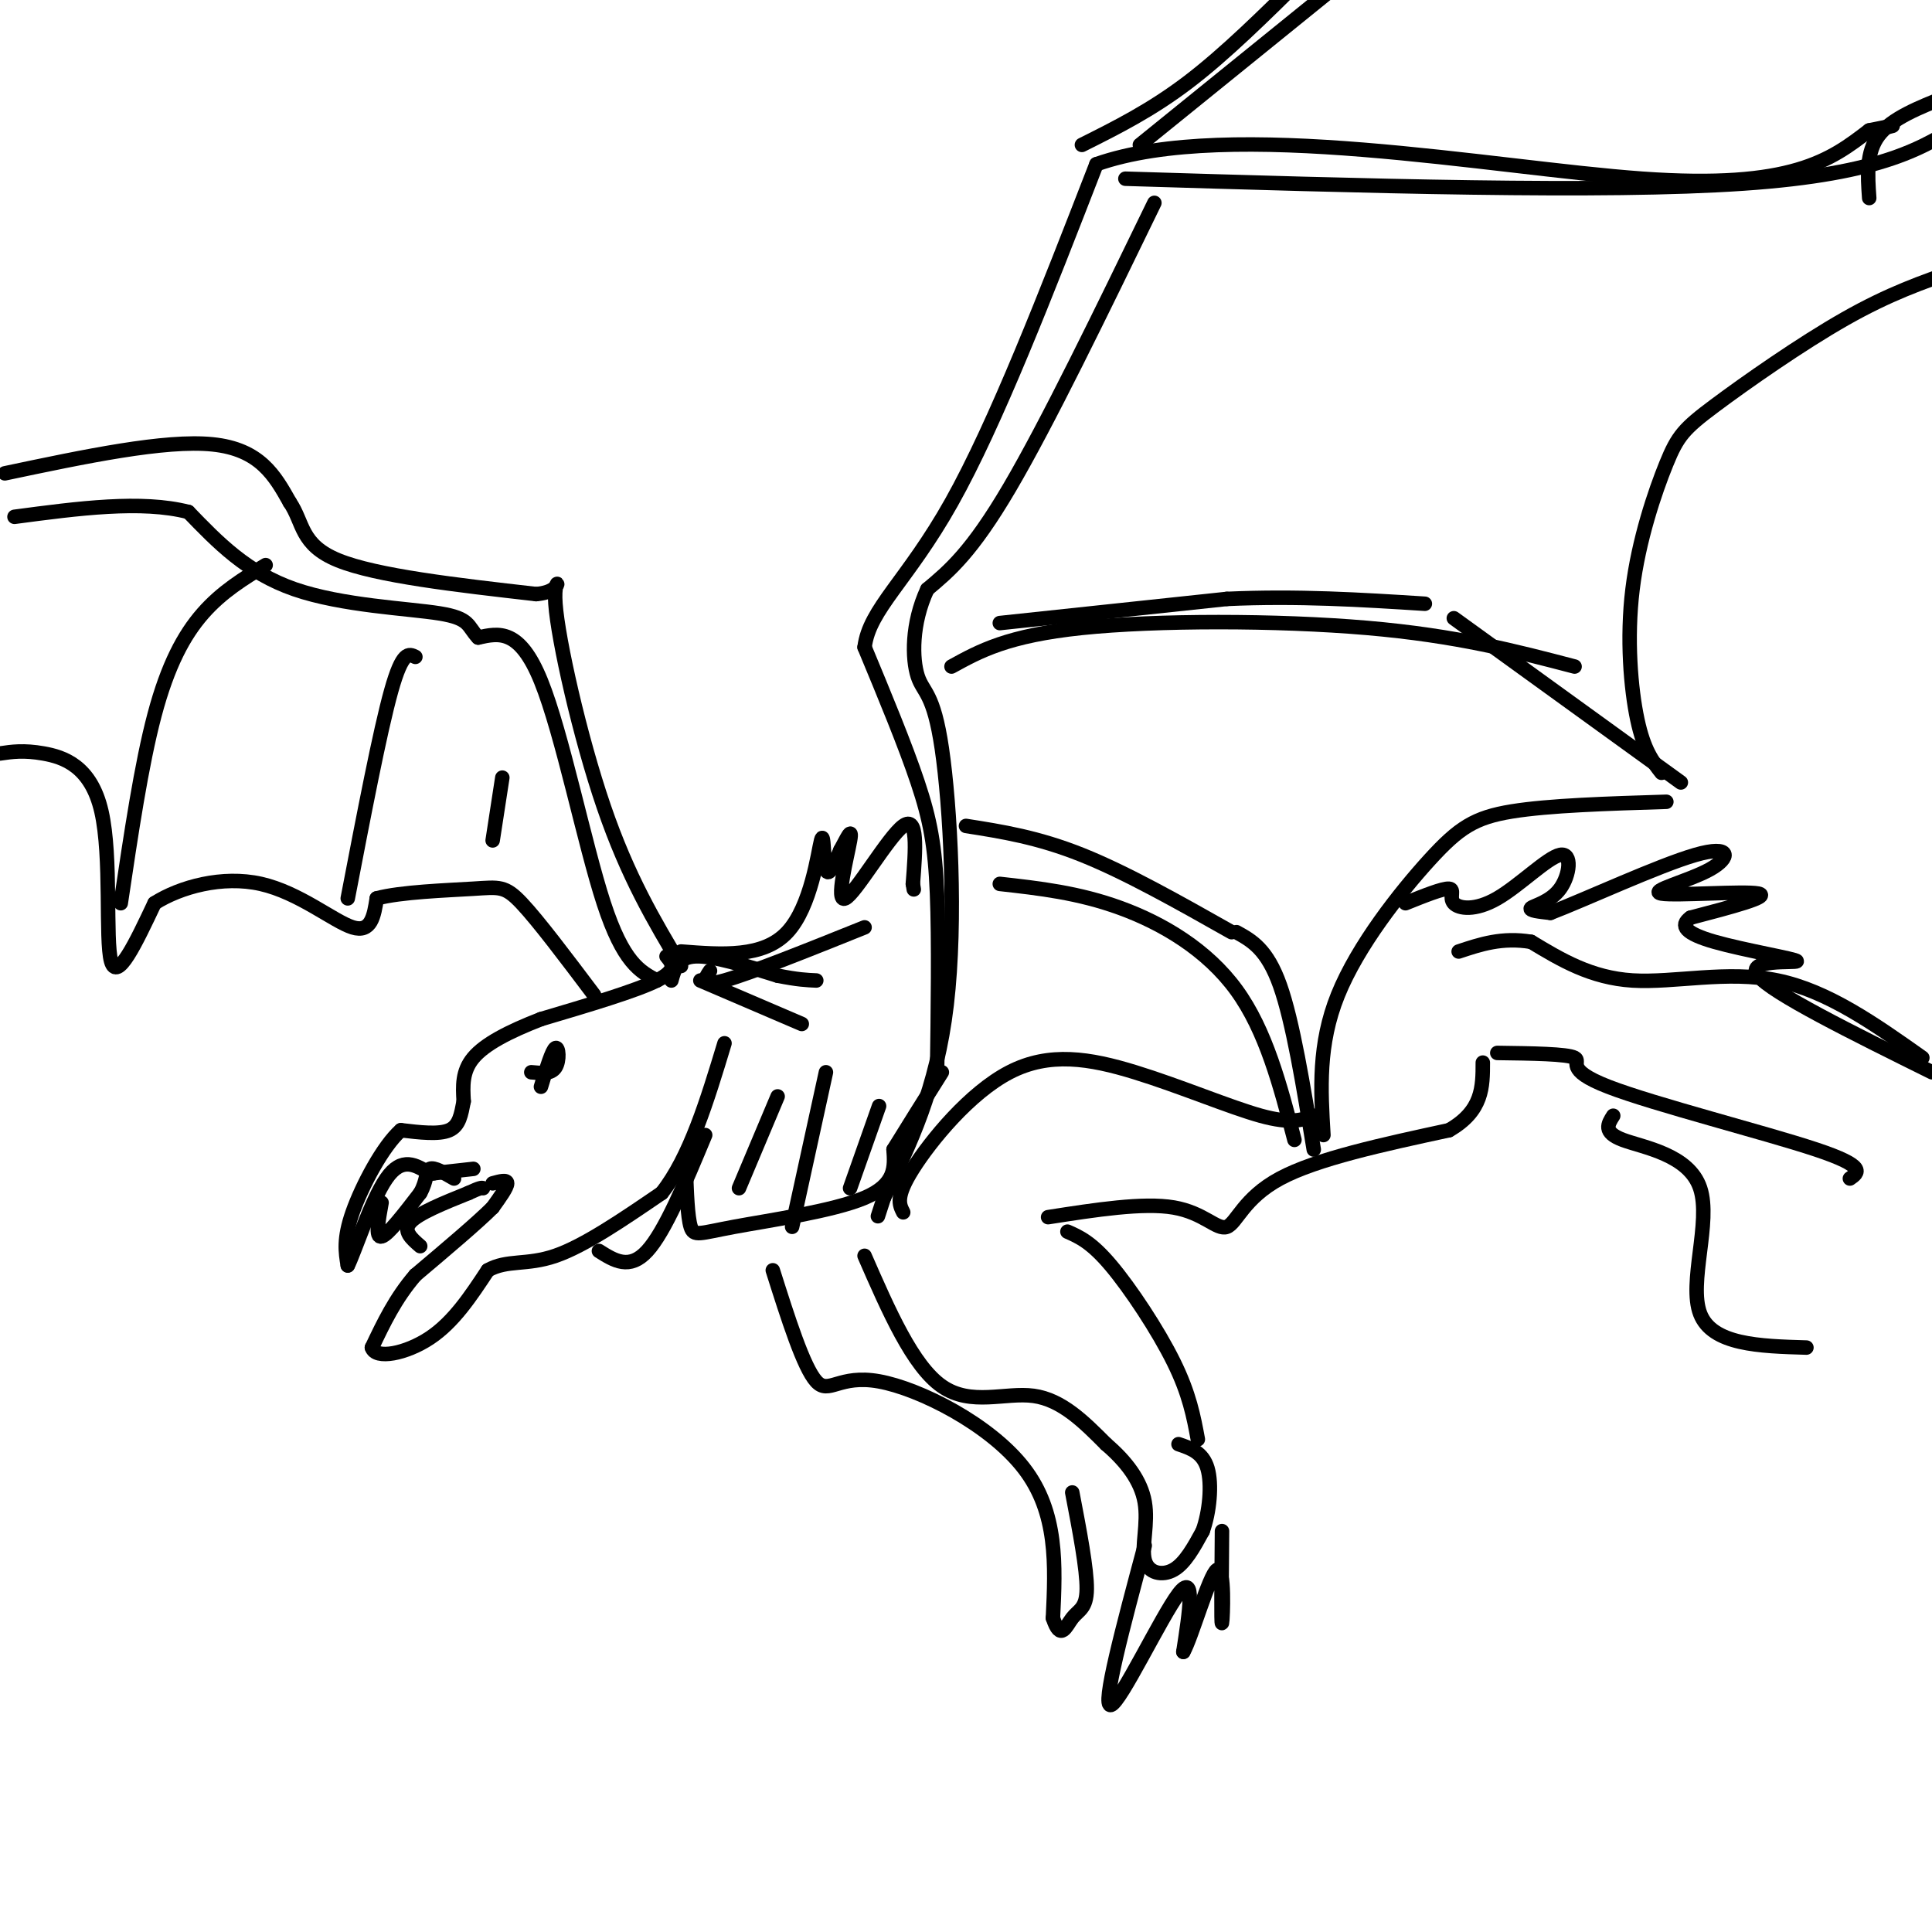 <svg viewBox='0 0 400 400' version='1.1' xmlns='http://www.w3.org/2000/svg' xmlns:xlink='http://www.w3.org/1999/xlink'><g fill='none' stroke='rgb(0,0,0)' stroke-width='3' stroke-linecap='round' stroke-linejoin='round'><path d='M138,198c1.167,1.417 2.333,2.833 -2,5c-4.333,2.167 -14.167,5.083 -24,8'/><path d='M112,211c-6.756,2.622 -11.644,5.178 -14,8c-2.356,2.822 -2.178,5.911 -2,9'/><path d='M96,228c-0.533,2.733 -0.867,5.067 -3,6c-2.133,0.933 -6.067,0.467 -10,0'/><path d='M83,234c-3.733,3.289 -8.067,11.511 -10,17c-1.933,5.489 -1.467,8.244 -1,11'/><path d='M72,262c1.222,-2.244 4.778,-13.356 8,-18c3.222,-4.644 6.111,-2.822 9,-1'/><path d='M89,243c1.500,-0.167 0.750,-0.083 0,0'/><path d='M89,243c1.500,-0.167 5.250,-0.583 9,-1'/><path d='M79,249c-0.667,3.667 -1.333,7.333 0,7c1.333,-0.333 4.667,-4.667 8,-9'/><path d='M87,247c1.467,-2.600 1.133,-4.600 2,-5c0.867,-0.400 2.933,0.800 5,2'/><path d='M87,258c-1.833,-1.583 -3.667,-3.167 -2,-5c1.667,-1.833 6.833,-3.917 12,-6'/><path d='M97,247c2.500,-1.167 2.750,-1.083 3,-1'/><path d='M102,245c1.500,-0.417 3.000,-0.833 3,0c0.000,0.833 -1.500,2.917 -3,5'/><path d='M102,250c-3.167,3.167 -9.583,8.583 -16,14'/><path d='M86,264c-4.167,4.833 -6.583,9.917 -9,15'/><path d='M77,279c0.733,2.511 7.067,1.289 12,-2c4.933,-3.289 8.467,-8.644 12,-14'/><path d='M101,263c4.000,-2.267 8.000,-0.933 14,-3c6.000,-2.067 14.000,-7.533 22,-13'/><path d='M137,247c5.833,-7.333 9.417,-19.167 13,-31'/><path d='M124,259c3.167,2.000 6.333,4.000 10,0c3.667,-4.000 7.833,-14.000 12,-24'/><path d='M142,242c0.173,4.952 0.345,9.905 1,12c0.655,2.095 1.792,1.333 9,0c7.208,-1.333 20.488,-3.238 27,-6c6.512,-2.762 6.256,-6.381 6,-10'/><path d='M185,238c2.667,-4.333 6.333,-10.167 10,-16'/><path d='M161,227c0.000,0.000 -8.000,19.000 -8,19'/><path d='M171,222c0.000,0.000 -7.000,32.000 -7,32'/><path d='M182,229c0.000,0.000 -6.000,17.000 -6,17'/><path d='M112,225c1.156,-3.800 2.311,-7.600 3,-8c0.689,-0.400 0.911,2.600 0,4c-0.911,1.400 -2.956,1.200 -5,1'/><path d='M145,203c0.000,0.000 21.000,9.000 21,9'/><path d='M136,203c-3.489,-1.844 -6.978,-3.689 -11,-16c-4.022,-12.311 -8.578,-35.089 -13,-46c-4.422,-10.911 -8.711,-9.956 -13,-9'/><path d='M99,132c-2.298,-2.417 -1.542,-3.958 -8,-5c-6.458,-1.042 -20.131,-1.583 -30,-5c-9.869,-3.417 -15.935,-9.708 -22,-16'/><path d='M39,106c-9.667,-2.500 -22.833,-0.750 -36,1'/><path d='M1,98c16.583,-3.500 33.167,-7.000 43,-6c9.833,1.000 12.917,6.500 16,12'/><path d='M60,104c2.889,4.222 2.111,8.778 10,12c7.889,3.222 24.444,5.111 41,7'/><path d='M111,123c6.845,-0.571 3.458,-5.500 4,2c0.542,7.500 5.012,27.429 10,42c4.988,14.571 10.494,23.786 16,33'/><path d='M0,156c2.452,-0.363 4.905,-0.726 9,0c4.095,0.726 9.833,2.542 12,12c2.167,9.458 0.762,26.560 2,31c1.238,4.440 5.119,-3.780 9,-12'/><path d='M32,187c5.298,-3.369 14.042,-5.792 22,-4c7.958,1.792 15.131,7.798 19,9c3.869,1.202 4.435,-2.399 5,-6'/><path d='M78,186c4.881,-1.333 14.583,-1.667 20,-2c5.417,-0.333 6.548,-0.667 10,3c3.452,3.667 9.226,11.333 15,19'/><path d='M55,117c-4.533,2.756 -9.067,5.511 -13,10c-3.933,4.489 -7.267,10.711 -10,21c-2.733,10.289 -4.867,24.644 -7,39'/><path d='M86,136c-1.333,-0.667 -2.667,-1.333 -5,7c-2.333,8.333 -5.667,25.667 -9,43'/><path d='M104,161c0.000,0.000 -2.000,13.000 -2,13'/><path d='M194,223c0.200,-14.111 0.400,-28.222 0,-38c-0.400,-9.778 -1.400,-15.222 -4,-23c-2.600,-7.778 -6.800,-17.889 -11,-28'/><path d='M179,134c0.956,-7.911 8.844,-13.689 18,-30c9.156,-16.311 19.578,-43.156 30,-70'/><path d='M227,34c27.689,-9.778 81.911,0.778 113,3c31.089,2.222 39.044,-3.889 47,-10'/><path d='M387,27c8.000,-1.667 4.500,-0.833 1,0'/><path d='M224,30c7.167,-3.583 14.333,-7.167 22,-13c7.667,-5.833 15.833,-13.917 24,-22'/><path d='M236,30c0.000,0.000 42.000,-34.000 42,-34'/><path d='M233,37c49.500,1.500 99.000,3.000 128,1c29.000,-2.000 37.500,-7.500 46,-13'/><path d='M239,42c-11.083,22.833 -22.167,45.667 -30,59c-7.833,13.333 -12.417,17.167 -17,21'/><path d='M192,122c-3.329,7.134 -3.150,14.469 -2,18c1.150,3.531 3.271,3.258 5,15c1.729,11.742 3.065,35.498 1,53c-2.065,17.502 -7.533,28.751 -13,40'/><path d='M183,248c-2.167,6.667 -1.083,3.333 0,0'/><path d='M197,138c5.800,-3.200 11.600,-6.400 27,-8c15.400,-1.600 40.400,-1.600 59,0c18.600,1.600 30.800,4.800 43,8'/><path d='M207,129c0.000,0.000 47.000,-5.000 47,-5'/><path d='M254,124c14.667,-0.667 27.833,0.167 41,1'/><path d='M301,128c0.000,0.000 47.000,34.000 47,34'/><path d='M200,171c7.417,1.167 14.833,2.333 24,6c9.167,3.667 20.083,9.833 31,16'/><path d='M256,193c3.167,1.750 6.333,3.500 9,11c2.667,7.500 4.833,20.750 7,34'/><path d='M207,183c8.156,0.911 16.311,1.822 25,5c8.689,3.178 17.911,8.622 24,17c6.089,8.378 9.044,19.689 12,31'/><path d='M187,251c-0.821,-1.611 -1.643,-3.222 2,-9c3.643,-5.778 11.750,-15.724 20,-20c8.250,-4.276 16.644,-2.882 26,0c9.356,2.882 19.673,7.252 26,9c6.327,1.748 8.663,0.874 11,0'/><path d='M274,235c-0.565,-9.375 -1.131,-18.750 3,-29c4.131,-10.250 12.958,-21.375 19,-28c6.042,-6.625 9.298,-8.750 17,-10c7.702,-1.250 19.851,-1.625 32,-2'/><path d='M344,160c-1.821,-2.317 -3.642,-4.634 -5,-11c-1.358,-6.366 -2.253,-16.780 -1,-27c1.253,-10.220 4.656,-20.244 7,-26c2.344,-5.756 3.631,-7.242 10,-12c6.369,-4.758 17.820,-12.788 27,-18c9.180,-5.212 16.090,-7.606 23,-10'/><path d='M387,41c-0.333,-4.750 -0.667,-9.500 2,-13c2.667,-3.500 8.333,-5.750 14,-8'/><path d='M139,203c0.667,-2.417 1.333,-4.833 5,-5c3.667,-0.167 10.333,1.917 17,4'/><path d='M161,202c4.167,0.833 6.083,0.917 8,1'/><path d='M141,197c8.518,0.661 17.036,1.321 22,-4c4.964,-5.321 6.375,-16.625 7,-19c0.625,-2.375 0.464,4.179 1,6c0.536,1.821 1.768,-1.089 3,-4'/><path d='M174,176c1.163,-2.077 2.569,-5.268 2,-2c-0.569,3.268 -3.115,12.995 -1,12c2.115,-0.995 8.890,-12.713 12,-15c3.110,-2.287 2.555,4.856 2,12'/><path d='M189,183c0.333,2.000 0.167,1.000 0,0'/><path d='M147,201c-1.167,1.750 -2.333,3.500 3,2c5.333,-1.500 17.167,-6.250 29,-11'/><path d='M291,187c3.862,-1.552 7.724,-3.104 9,-3c1.276,0.104 -0.033,1.863 1,3c1.033,1.137 4.409,1.653 9,-1c4.591,-2.653 10.395,-8.474 13,-9c2.605,-0.526 2.009,4.243 0,7c-2.009,2.757 -5.431,3.502 -6,4c-0.569,0.498 1.716,0.749 4,1'/><path d='M321,189c6.972,-2.660 22.401,-9.809 30,-12c7.599,-2.191 7.367,0.578 3,3c-4.367,2.422 -12.868,4.498 -10,5c2.868,0.502 17.105,-0.571 20,0c2.895,0.571 -5.553,2.785 -14,5'/><path d='M350,190c-2.306,1.648 -1.072,3.266 5,5c6.072,1.734 16.981,3.582 17,4c0.019,0.418 -10.852,-0.595 -8,3c2.852,3.595 19.426,11.797 36,20'/><path d='M398,219c-9.800,-6.933 -19.600,-13.867 -30,-16c-10.400,-2.133 -21.400,0.533 -30,0c-8.600,-0.533 -14.800,-4.267 -21,-8'/><path d='M317,195c-6.000,-1.000 -10.500,0.500 -15,2'/><path d='M179,260c4.978,11.400 9.956,22.800 16,27c6.044,4.200 13.156,1.200 19,2c5.844,0.800 10.422,5.400 15,10'/><path d='M229,299c4.209,3.595 7.231,7.582 8,12c0.769,4.418 -0.716,9.266 0,12c0.716,2.734 3.633,3.352 6,2c2.367,-1.352 4.183,-4.676 6,-8'/><path d='M249,317c1.422,-3.911 1.978,-9.689 1,-13c-0.978,-3.311 -3.489,-4.156 -6,-5'/><path d='M237,320c-4.489,16.756 -8.978,33.511 -7,33c1.978,-0.511 10.422,-18.289 14,-23c3.578,-4.711 2.289,3.644 1,12'/><path d='M245,342c1.679,-2.869 5.375,-16.042 7,-17c1.625,-0.958 1.179,10.298 1,11c-0.179,0.702 -0.089,-9.149 0,-19'/><path d='M160,263c3.190,10.071 6.381,20.143 9,23c2.619,2.857 4.667,-1.500 13,0c8.333,1.500 22.952,8.857 30,18c7.048,9.143 6.524,20.071 6,31'/><path d='M218,335c1.619,4.917 2.667,1.708 4,0c1.333,-1.708 2.952,-1.917 3,-6c0.048,-4.083 -1.476,-12.042 -3,-20'/><path d='M248,298c-0.867,-4.689 -1.733,-9.378 -5,-16c-3.267,-6.622 -8.933,-15.178 -13,-20c-4.067,-4.822 -6.533,-5.911 -9,-7'/><path d='M217,252c9.863,-1.536 19.726,-3.071 26,-2c6.274,1.071 8.958,4.750 11,4c2.042,-0.750 3.440,-5.929 11,-10c7.560,-4.071 21.280,-7.036 35,-10'/><path d='M300,234c7.000,-4.000 7.000,-9.000 7,-14'/><path d='M310,218c7.208,0.095 14.417,0.190 16,1c1.583,0.810 -2.458,2.333 7,6c9.458,3.667 32.417,9.476 43,13c10.583,3.524 8.792,4.762 7,6'/><path d='M334,231c-1.095,1.714 -2.190,3.429 2,5c4.190,1.571 13.667,3.000 16,10c2.333,7.000 -2.476,19.571 0,26c2.476,6.429 12.238,6.714 22,7'/></g>
</svg>